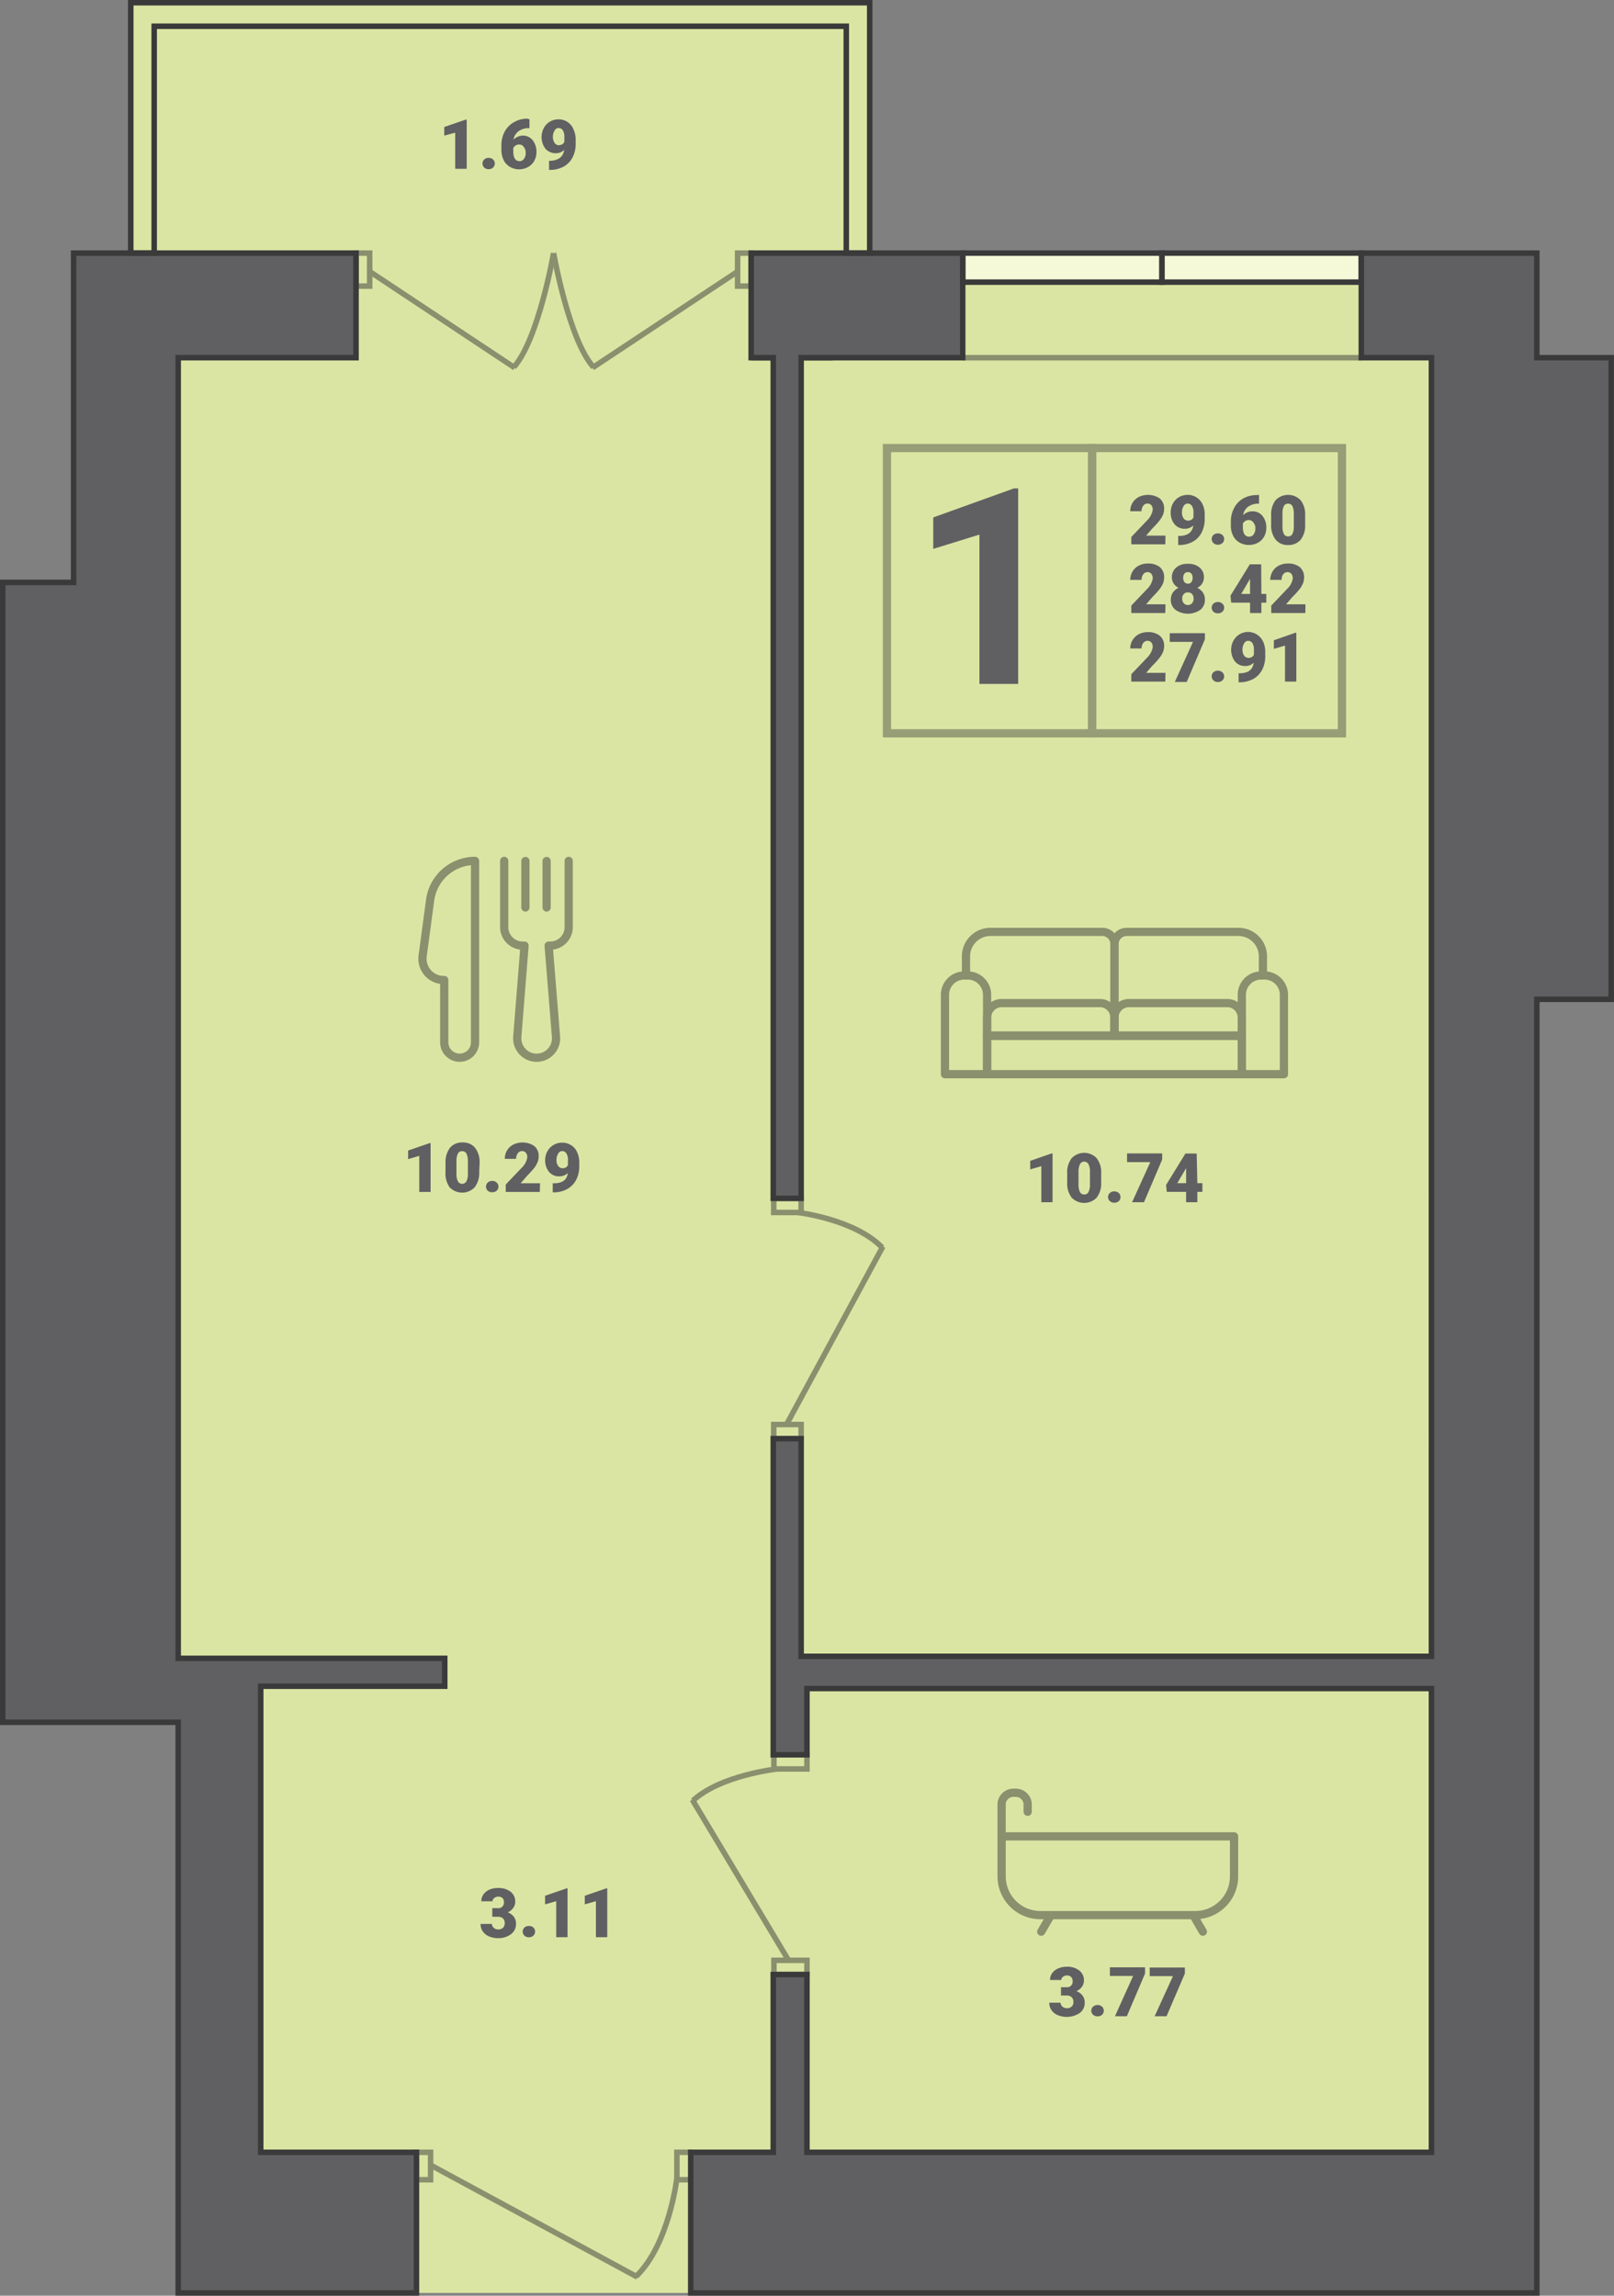 <svg xmlns="http://www.w3.org/2000/svg" viewBox="0 0 166.65 237.01"><rect x="0" y="0" width="166.65" height="237.01" fill="#808080" stroke="none"/><defs><style>.cls-1{fill:#dbe5a3;}.cls-10,.cls-2{fill:#606062;}.cls-3{opacity:0.4;}.cls-4,.cls-6,.cls-7,.cls-8{fill:none;}.cls-4{stroke:#333;}.cls-10,.cls-4,.cls-6,.cls-9{stroke-miterlimit:10;}.cls-4,.cls-7,.cls-8{stroke-width:0.85px;}.cls-5{opacity:0.5;}.cls-10,.cls-6,.cls-7,.cls-8,.cls-9{stroke:#3a3a3a;}.cls-10,.cls-6,.cls-9{stroke-width:0.57px;}.cls-7{stroke-linecap:round;}.cls-7,.cls-8{stroke-linejoin:round;}.cls-9{fill:#f6f9d7;}</style></defs><title>(2-4)-8</title><g id="Layer_2" data-name="Layer 2"><g id="Layer_2-2" data-name="Layer 2"><polygon class="cls-1" points="158.68 26.13 89.97 26.13 89.8 0.28 13.5 0.28 13.5 26.13 7.6 26.13 7.6 60.09 0.28 60.09 0.28 177.81 18.4 177.81 18.4 236.73 158.68 236.73 158.68 103.17 166.36 103.17 166.36 36.93 158.68 36.93 158.68 26.13"/><path class="cls-2" d="M120.32,56.2h-3.51v-.76l1.62-1.7a2,2,0,0,0,.59-1.09.72.72,0,0,0-.14-.49.48.48,0,0,0-.41-.17.49.49,0,0,0-.43.23.91.91,0,0,0-.17.56H116.7a1.73,1.73,0,0,1,.23-.86,1.66,1.66,0,0,1,.65-.61,2.17,2.17,0,0,1,2.18.16,1.35,1.35,0,0,1,.44,1.08,1.66,1.66,0,0,1-.11.58,2.68,2.68,0,0,1-.35.59,7.47,7.47,0,0,1-.75.83l-.65.75h2Z"/><path class="cls-2" d="M123.21,54.25a1.21,1.21,0,0,1-.85.34,1.34,1.34,0,0,1-1.08-.46,1.83,1.83,0,0,1-.4-1.24,1.87,1.87,0,0,1,.22-.9,1.67,1.67,0,0,1,.63-.66,1.73,1.73,0,0,1,.9-.24,1.65,1.65,0,0,1,.9.25,1.68,1.68,0,0,1,.63.71,2.36,2.36,0,0,1,.23,1.06v.44a3,3,0,0,1-.33,1.45,2.22,2.22,0,0,1-.93.94,2.88,2.88,0,0,1-1.41.33h-.07v-.94h.22C122.67,55.29,123.12,54.93,123.21,54.25Zm-.53-.5a.58.58,0,0,0,.55-.33v-.48a1.23,1.23,0,0,0-.17-.72.52.52,0,0,0-.44-.23.49.49,0,0,0-.41.26,1.2,1.2,0,0,0-.17.64,1.09,1.09,0,0,0,.17.63A.57.57,0,0,0,122.68,53.75Z"/><path class="cls-2" d="M125.75,55.07a.65.65,0,0,1,.46.16.56.56,0,0,1,0,.84.65.65,0,0,1-.46.17.67.67,0,0,1-.46-.17.58.58,0,0,1,0-.84A.66.66,0,0,1,125.75,55.07Z"/><path class="cls-2" d="M130,51.09V52h-.05a1.74,1.74,0,0,0-1.07.31,1.31,1.31,0,0,0-.52.87,1.35,1.35,0,0,1,1-.39,1.28,1.28,0,0,1,1,.48,1.91,1.91,0,0,1,.39,1.25,1.75,1.75,0,0,1-.23.88,1.59,1.59,0,0,1-.63.63,1.89,1.89,0,0,1-.91.23,1.86,1.86,0,0,1-1-.25,1.61,1.61,0,0,1-.65-.69,2.2,2.2,0,0,1-.24-1v-.46a2.92,2.92,0,0,1,.33-1.4,2.42,2.42,0,0,1,.95-1,2.8,2.8,0,0,1,1.38-.35Zm-1.05,2.6a.67.67,0,0,0-.62.37v.35q0,1,.66,1a.54.54,0,0,0,.45-.24,1,1,0,0,0,.18-.6.88.88,0,0,0-.19-.6A.57.57,0,0,0,128.92,53.69Z"/><path class="cls-2" d="M134.76,54.14a2.4,2.4,0,0,1-.46,1.58,1.62,1.62,0,0,1-1.29.55,1.59,1.59,0,0,1-1.3-.56,2.37,2.37,0,0,1-.46-1.57v-.92a2.41,2.41,0,0,1,.45-1.57,1.79,1.79,0,0,1,2.6,0,2.39,2.39,0,0,1,.46,1.57Zm-1.17-1.07a1.87,1.87,0,0,0-.14-.81A.47.47,0,0,0,133,52a.46.46,0,0,0-.44.25,1.66,1.66,0,0,0-.14.76v1.28a1.77,1.77,0,0,0,.14.83.47.47,0,0,0,.45.26.48.48,0,0,0,.44-.26,1.71,1.71,0,0,0,.14-.79Z"/><path class="cls-2" d="M120.32,63.29h-3.51v-.77l1.62-1.7a1.94,1.94,0,0,0,.59-1.08.75.75,0,0,0-.14-.5.54.54,0,0,0-.84.06.94.94,0,0,0-.17.57H116.7a1.7,1.7,0,0,1,.23-.86,1.59,1.59,0,0,1,.65-.61,1.87,1.87,0,0,1,.92-.22,1.91,1.91,0,0,1,1.26.37,1.36,1.36,0,0,1,.44,1.09,1.7,1.7,0,0,1-.11.58,2.93,2.93,0,0,1-.35.59,8.5,8.5,0,0,1-.75.83l-.65.75h2Z"/><path class="cls-2" d="M124.31,59.59a1.18,1.18,0,0,1-.18.65,1.28,1.28,0,0,1-.5.45,1.5,1.5,0,0,1,.57.48,1.28,1.28,0,0,1,.21.73,1.31,1.31,0,0,1-.47,1.06,2.26,2.26,0,0,1-2.57,0,1.29,1.29,0,0,1-.48-1.06,1.27,1.27,0,0,1,.21-.72,1.43,1.43,0,0,1,.59-.49,1.31,1.31,0,0,1-.51-.45,1.18,1.18,0,0,1-.18-.65,1.28,1.28,0,0,1,.45-1,1.75,1.75,0,0,1,1.2-.38,1.77,1.77,0,0,1,1.21.38A1.28,1.28,0,0,1,124.31,59.59Zm-1.07,2.21a.64.64,0,0,0-.16-.47.54.54,0,0,0-.43-.17.54.54,0,0,0-.42.17.64.64,0,0,0-.16.47.66.66,0,0,0,.16.48.55.55,0,0,0,.43.18.54.54,0,0,0,.42-.18A.65.65,0,0,0,123.24,61.8Zm-.59-2.73a.44.44,0,0,0-.36.16.67.67,0,0,0-.12.43.71.71,0,0,0,.12.43.45.45,0,0,0,.37.17.42.42,0,0,0,.36-.17.71.71,0,0,0,.12-.43.69.69,0,0,0-.12-.43A.47.47,0,0,0,122.65,59.07Z"/><path class="cls-2" d="M125.75,62.15a.65.65,0,0,1,.46.17.56.56,0,0,1,0,.84.65.65,0,0,1-.46.16.66.66,0,0,1-.46-.16.58.58,0,0,1,0-.84A.67.67,0,0,1,125.75,62.15Z"/><path class="cls-2" d="M130.24,61.32h.51v.9h-.51v1.07h-1.17V62.22h-1.95l-.07-.72,2-3.24h1.17Zm-2.08,0h.91V59.77l-.07.11Z"/><path class="cls-2" d="M134.78,63.29h-3.52v-.77l1.62-1.7a1.91,1.91,0,0,0,.6-1.08.8.8,0,0,0-.14-.5.55.55,0,0,0-.85.06.94.94,0,0,0-.16.57h-1.17a1.61,1.61,0,0,1,.23-.86,1.57,1.57,0,0,1,.64-.61,1.9,1.9,0,0,1,.92-.22,1.88,1.88,0,0,1,1.26.37,1.36,1.36,0,0,1,.44,1.09,1.7,1.7,0,0,1-.11.58,2.84,2.84,0,0,1-.34.59,10.6,10.6,0,0,1-.76.83l-.65.75h2Z"/><path class="cls-2" d="M120.32,70.37h-3.51v-.76l1.62-1.7a2,2,0,0,0,.59-1.08.73.73,0,0,0-.14-.5.54.54,0,0,0-.84.06.93.93,0,0,0-.17.56H116.7a1.67,1.67,0,0,1,.23-.85,1.69,1.69,0,0,1,.65-.62,2,2,0,0,1,.92-.22,1.91,1.91,0,0,1,1.26.38,1.35,1.35,0,0,1,.44,1.08,1.66,1.66,0,0,1-.11.58,2.47,2.47,0,0,1-.35.59,6.66,6.66,0,0,1-.75.83l-.65.75h2Z"/><path class="cls-2" d="M124.41,66l-1.88,4.41H121.3l1.88-4.14h-2.4v-.9h3.63Z"/><path class="cls-2" d="M125.75,69.24a.65.65,0,0,1,.46.17.56.56,0,0,1,0,.84.65.65,0,0,1-.46.16.63.63,0,0,1-.46-.17.54.54,0,0,1-.18-.41.54.54,0,0,1,.18-.42A.67.67,0,0,1,125.75,69.24Z"/><path class="cls-2" d="M129.45,68.42a1.2,1.2,0,0,1-.84.34,1.36,1.36,0,0,1-1.09-.46,2,2,0,0,1-.17-2.14,1.71,1.71,0,0,1,3.06.06,2.54,2.54,0,0,1,.23,1.06v.45a3,3,0,0,1-.33,1.44,2.28,2.28,0,0,1-.93.94,2.94,2.94,0,0,1-1.41.33h-.08v-.93h.22C128.92,69.47,129.36,69.11,129.45,68.42Zm-.53-.5a.57.57,0,0,0,.55-.33v-.48a1.28,1.28,0,0,0-.16-.72.53.53,0,0,0-.44-.23.48.48,0,0,0-.41.26,1.2,1.2,0,0,0-.17.64,1.09,1.09,0,0,0,.17.63A.55.55,0,0,0,128.92,67.92Z"/><path class="cls-2" d="M133.85,70.37h-1.17V66.65l-1.15.34V66.1l2.21-.77h.11Z"/><path class="cls-2" d="M105.13,70.61h-4V55.19l-4.77,1.48V53.42l8.34-3h.43Z"/><g class="cls-3"><rect class="cls-4" x="91.58" y="46.26" width="21.19" height="29.45"/><rect class="cls-4" x="112.77" y="46.26" width="25.79" height="29.45"/></g><g class="cls-5"><rect class="cls-6" x="79.89" y="147.07" width="2.83" height="1.46"/><rect class="cls-6" x="79.89" y="123.72" width="2.83" height="1.46"/><line class="cls-6" x1="81.13" y1="147.22" x2="91.16" y2="128.69"/><path class="cls-6" d="M82.37,125.18s5.87.68,8.73,3.63"/></g><g class="cls-5"><rect class="cls-6" x="42.32" y="222.9" width="2.83" height="1.46" transform="translate(267.36 179.89) rotate(90)"/><rect class="cls-6" x="69.21" y="222.9" width="2.83" height="1.46" transform="translate(294.25 153) rotate(90)"/><line class="cls-6" x1="44.32" y1="223.45" x2="65.82" y2="235.09"/><path class="cls-6" d="M69.89,224.89s-.79,6.82-4.21,10.13"/></g><g class="cls-5"><rect class="cls-6" x="79.92" y="202.39" width="3.41" height="1.46" transform="translate(163.24 406.24) rotate(-180)"/><rect class="cls-6" x="79.92" y="181.17" width="3.41" height="1.46" transform="translate(163.24 363.8) rotate(-180)"/><line class="cls-6" x1="81.51" y1="202.54" x2="71.48" y2="185.8"/><path class="cls-6" d="M80.27,182.63s-5.87.62-8.73,3.28"/></g><path class="cls-2" d="M109.55,205.16h.55a.57.57,0,0,0,.65-.64.56.56,0,0,0-.15-.41.58.58,0,0,0-.44-.16.61.61,0,0,0-.4.14.4.4,0,0,0-.18.33h-1.16a1.19,1.19,0,0,1,.22-.71,1.47,1.47,0,0,1,.61-.48,2.08,2.08,0,0,1,.87-.18,2,2,0,0,1,1.32.39,1.26,1.26,0,0,1,.48,1.05,1.11,1.11,0,0,1-.2.62,1.35,1.35,0,0,1-.58.46,1.35,1.35,0,0,1,.63.45,1.16,1.16,0,0,1,.23.73,1.29,1.29,0,0,1-.52,1.08,2.43,2.43,0,0,1-2.28.21,1.4,1.4,0,0,1-.64-.52,1.31,1.31,0,0,1-.22-.76h1.17a.5.5,0,0,0,.19.4.63.63,0,0,0,.46.17.67.67,0,0,0,.49-.17.57.57,0,0,0,.18-.44.67.67,0,0,0-.19-.54.81.81,0,0,0-.52-.16h-.57Z"/><path class="cls-2" d="M113.33,207a.67.67,0,0,1,.46.17.58.58,0,0,1,0,.84.66.66,0,0,1-.46.16.65.65,0,0,1-.46-.16.55.55,0,0,1-.19-.42.52.52,0,0,1,.19-.42A.65.65,0,0,1,113.33,207Z"/><path class="cls-2" d="M118.23,203.75l-1.88,4.41h-1.23L117,204h-2.4v-.89h3.63Z"/><path class="cls-2" d="M122.34,203.75l-1.89,4.41h-1.23l1.89-4.14h-2.4v-.89h3.63Z"/><g class="cls-5"><line class="cls-7" x1="123.27" y1="197.83" x2="124.2" y2="199.43"/><line class="cls-7" x1="108.44" y1="197.83" x2="107.51" y2="199.43"/><path class="cls-8" d="M103.42,189.59h24a0,0,0,0,1,0,0v4.13a4,4,0,0,1-4,4h-16a4,4,0,0,1-4-4v-4.13A0,0,0,0,1,103.42,189.59Z"/><path class="cls-7" d="M103.42,189.59v-3.4a1.24,1.24,0,0,1,1.35-1.1h0a1.24,1.24,0,0,1,1.34,1.1v.86"/></g><path class="cls-2" d="M108.68,124.12h-1.16V120.4l-1.15.33v-.88l2.21-.77h.1Z"/><path class="cls-2" d="M113.7,122.06a2.4,2.4,0,0,1-.46,1.58,1.79,1.79,0,0,1-2.59,0,2.37,2.37,0,0,1-.46-1.57v-.92a2.37,2.37,0,0,1,.46-1.57,1.78,1.78,0,0,1,2.59,0,2.4,2.4,0,0,1,.46,1.58ZM112.54,121a1.71,1.71,0,0,0-.15-.81.5.5,0,0,0-.88,0,1.78,1.78,0,0,0-.15.76v1.29a1.86,1.86,0,0,0,.14.82.49.49,0,0,0,.45.26.46.46,0,0,0,.44-.25,1.77,1.77,0,0,0,.15-.8Z"/><path class="cls-2" d="M115.05,123a.71.71,0,0,1,.46.16.55.55,0,0,1,.18.43.54.54,0,0,1-.18.42.66.66,0,0,1-.46.16.65.65,0,0,1-.46-.17.54.54,0,0,1-.18-.41.54.54,0,0,1,.18-.42A.65.65,0,0,1,115.05,123Z"/><path class="cls-2" d="M120,119.71l-1.88,4.41h-1.23l1.88-4.14h-2.4v-.9H120Z"/><path class="cls-2" d="M123.63,122.15h.52v.9h-.52v1.07h-1.16v-1.07h-2l-.07-.71,2-3.25h1.16Zm-2.07,0h.91V120.6l-.07.12Z"/><g class="cls-5"><rect class="cls-8" x="101.92" y="106.93" width="26.31" height="3.97"/><path class="cls-8" d="M130.23,100.71h.34a2,2,0,0,1,2,2v8.19a0,0,0,0,1,0,0h-4.35a0,0,0,0,1,0,0v-8.19A2,2,0,0,1,130.23,100.71Z"/><path class="cls-8" d="M99.58,100.71h.34a2,2,0,0,1,2,2v8.19a0,0,0,0,1,0,0H97.57a0,0,0,0,1,0,0v-8.19A2,2,0,0,1,99.58,100.71Z"/><path class="cls-8" d="M103.42,103.56h10.15a1.5,1.5,0,0,1,1.5,1.5v1.87a0,0,0,0,1,0,0H101.92a0,0,0,0,1,0,0v-1.87A1.5,1.5,0,0,1,103.42,103.56Z"/><path class="cls-8" d="M116.57,103.56h10.15a1.5,1.5,0,0,1,1.5,1.5v1.87a0,0,0,0,1,0,0H115.07a0,0,0,0,1,0,0v-1.87A1.5,1.5,0,0,1,116.57,103.56Z"/><path class="cls-8" d="M128.22,106.93H115.07V97.48a1.27,1.27,0,0,1,1.26-1.27h11.54a2.53,2.53,0,0,1,2.53,2.53v2"/><path class="cls-8" d="M101.92,106.93h13.15V97.48a1.26,1.26,0,0,0-1.26-1.27H102.27a2.53,2.53,0,0,0-2.53,2.53v2"/></g><path class="cls-2" d="M44.46,123.06H43.29v-3.73l-1.15.34v-.89l2.21-.76h.11Z"/><path class="cls-2" d="M49.48,121a2.43,2.43,0,0,1-.46,1.57,1.79,1.79,0,0,1-2.6,0A2.45,2.45,0,0,1,46,121v-.92a2.46,2.46,0,0,1,.46-1.58,1.6,1.6,0,0,1,1.3-.55,1.57,1.57,0,0,1,1.3.56,2.43,2.43,0,0,1,.46,1.57Zm-1.17-1.07a1.87,1.87,0,0,0-.14-.81.48.48,0,0,0-.45-.27.46.46,0,0,0-.44.25,1.69,1.69,0,0,0-.15.75v1.29a1.71,1.71,0,0,0,.15.82.5.5,0,0,0,.88,0,1.62,1.62,0,0,0,.15-.8Z"/><path class="cls-2" d="M50.82,121.92a.65.65,0,0,1,.46.17.56.56,0,0,1,0,.84.65.65,0,0,1-.46.16.66.66,0,0,1-.46-.16.58.58,0,0,1,0-.84A.67.67,0,0,1,50.82,121.92Z"/><path class="cls-2" d="M55.74,123.06H52.22v-.77l1.62-1.7a1.91,1.91,0,0,0,.6-1.08.75.75,0,0,0-.14-.5.54.54,0,0,0-.84.06.94.94,0,0,0-.17.57H52.12a1.7,1.7,0,0,1,.23-.86,1.59,1.59,0,0,1,.65-.61,2.18,2.18,0,0,1,2.17.15,1.33,1.33,0,0,1,.45,1.09,1.51,1.51,0,0,1-.12.58,2.45,2.45,0,0,1-.34.59c-.16.2-.41.48-.75.83l-.65.75h2Z"/><path class="cls-2" d="M58.63,121.11a1.29,1.29,0,0,1-.85.34A1.34,1.34,0,0,1,56.7,121a1.82,1.82,0,0,1-.41-1.24,1.88,1.88,0,0,1,.23-.9,1.71,1.71,0,0,1,.63-.65,1.73,1.73,0,0,1,.9-.24,1.65,1.65,0,0,1,.9.25,1.62,1.62,0,0,1,.63.71,2.46,2.46,0,0,1,.23,1v.45a3,3,0,0,1-.33,1.45,2.34,2.34,0,0,1-.93.94,2.88,2.88,0,0,1-1.41.33h-.07v-.94h.22C58.09,122.15,58.54,121.79,58.63,121.11Zm-.53-.5a.56.56,0,0,0,.54-.33v-.49a1.22,1.22,0,0,0-.16-.71.5.5,0,0,0-.44-.24.48.48,0,0,0-.41.27,1.16,1.16,0,0,0-.17.63,1,1,0,0,0,.17.63A.55.55,0,0,0,58.1,120.61Z"/><path class="cls-2" d="M48.19,17.43H47V13.7L45.87,14v-.89l2.21-.76h.11Z"/><path class="cls-2" d="M50.45,16.3a.66.66,0,0,1,.46.16.58.58,0,0,1,0,.84.67.67,0,0,1-.46.17A.65.65,0,0,1,50,17.3a.58.58,0,0,1,0-.84A.65.65,0,0,1,50.45,16.3Z"/><path class="cls-2" d="M54.67,12.32v.91h-.05a1.75,1.75,0,0,0-1.08.32,1.35,1.35,0,0,0-.52.87A1.38,1.38,0,0,1,54,14a1.26,1.26,0,0,1,1,.48,1.91,1.91,0,0,1,.39,1.25,1.78,1.78,0,0,1-.23.88,1.59,1.59,0,0,1-.63.63,1.92,1.92,0,0,1-1.86,0,1.69,1.69,0,0,1-.66-.69,2.5,2.5,0,0,1-.24-1V15a3,3,0,0,1,.33-1.4,2.49,2.49,0,0,1,1-1,2.66,2.66,0,0,1,1.37-.35Zm-1.05,2.6a.67.67,0,0,0-.39.11.63.63,0,0,0-.23.26v.35q0,1,.66,1a.53.53,0,0,0,.44-.24,1,1,0,0,0,.18-.6.93.93,0,0,0-.18-.6A.57.57,0,0,0,53.62,14.92Z"/><path class="cls-2" d="M58.25,15.48a1.2,1.2,0,0,1-.84.34,1.4,1.4,0,0,1-1.09-.46,2,2,0,0,1-.17-2.14,1.67,1.67,0,0,1,.63-.66,1.73,1.73,0,0,1,.9-.24,1.64,1.64,0,0,1,1.52,1,2.5,2.5,0,0,1,.24,1.05v.45a3,3,0,0,1-.33,1.45,2.28,2.28,0,0,1-.93.94,2.94,2.94,0,0,1-1.41.33h-.08v-.94h.22C57.72,16.52,58.16,16.16,58.25,15.48Zm-.53-.5a.57.57,0,0,0,.55-.33v-.49a1.22,1.22,0,0,0-.16-.71.5.5,0,0,0-.44-.23.46.46,0,0,0-.41.26,1.2,1.2,0,0,0-.17.64,1,1,0,0,0,.17.62A.54.54,0,0,0,57.72,15Z"/><path class="cls-2" d="M50.83,197h.55a.57.57,0,0,0,.65-.64.59.59,0,0,0-.15-.41.7.7,0,0,0-.84,0,.41.41,0,0,0-.18.34H49.7a1.17,1.17,0,0,1,.22-.71,1.49,1.49,0,0,1,.61-.49,2.25,2.25,0,0,1,.87-.17,2.09,2.09,0,0,1,1.32.38,1.29,1.29,0,0,1,.48,1.06,1.08,1.08,0,0,1-.2.61,1.38,1.38,0,0,1-.58.47,1.33,1.33,0,0,1,.63.44,1.18,1.18,0,0,1,.23.73,1.29,1.29,0,0,1-.52,1.08,2.14,2.14,0,0,1-1.36.41,2.33,2.33,0,0,1-.92-.19,1.46,1.46,0,0,1-.64-.52,1.35,1.35,0,0,1-.22-.76h1.17a.54.54,0,0,0,.19.4.67.67,0,0,0,.46.17.69.69,0,0,0,.49-.17.59.59,0,0,0,.18-.44.64.64,0,0,0-.19-.54.75.75,0,0,0-.52-.16h-.57Z"/><path class="cls-2" d="M54.61,198.84a.66.66,0,0,1,.46.16.58.58,0,0,1,0,.84.67.67,0,0,1-.46.17.65.65,0,0,1-.46-.17.58.58,0,0,1,0-.84A.65.65,0,0,1,54.61,198.84Z"/><path class="cls-2" d="M58.6,200H57.43v-3.72l-1.15.33v-.89l2.21-.76h.11Z"/><path class="cls-2" d="M62.7,200H61.53v-3.72l-1.15.33v-.89l2.21-.76h.11Z"/><g class="cls-5"><path class="cls-7" d="M52.06,88.88v6.83A1.92,1.92,0,0,0,54,97.63h.16l-.75,9.44a2,2,0,0,0,2,2.13h0a2,2,0,0,0,2-2.13l-.76-9.44h.16a1.91,1.91,0,0,0,1.91-1.92V88.88"/><path class="cls-8" d="M49.05,88.88h0v18.73a1.59,1.59,0,0,1-1.59,1.59h0a1.59,1.59,0,0,1-1.59-1.59v-6.43h0a2.2,2.2,0,0,1-2.23-2.49l.77-5.75A4.68,4.68,0,0,1,49.05,88.88Z"/><line class="cls-7" x1="54.25" y1="88.89" x2="54.25" y2="93.69"/><line class="cls-7" x1="56.44" y1="88.89" x2="56.44" y2="93.69"/></g><g class="cls-5"><line class="cls-6" x1="140.56" y1="36.93" x2="99.4" y2="36.93"/></g><line class="cls-6" x1="77.56" y1="36.93" x2="85.96" y2="36.93"/><rect class="cls-9" x="99.4" y="26.13" width="20.58" height="3"/><rect class="cls-9" x="119.98" y="26.13" width="20.58" height="3"/><path class="cls-10" d="M18.4,36.93H36.76V26.13H7.6v34H.28V177.81H18.4v58.92H43V222.21H26.92V174.09h19v-2.88H18.4Zm140.28,0V26.13H140.56v10.8h7.24V171H82.72V148.53H79.84v32.64h3.48v-6.84H147.8v47.88H83.32V203.85H79.84v18.36H71.32v14.52h87.36V103.17h7.68V36.93ZM79.84,123.72h2.88V36.93H99.4V26.13H77.56v10.8h2.28Z"/><polygon class="cls-6" points="13.5 0.28 13.5 26.13 15.92 26.13 15.92 2.71 87.38 2.71 87.38 26.13 89.8 26.13 89.8 0.28 13.5 0.28"/><g class="cls-5"><rect class="cls-6" x="35.76" y="27.13" width="3.41" height="1.4" transform="translate(65.3 -9.63) rotate(90)"/><line class="cls-6" x1="38.03" y1="27.94" x2="53.15" y2="37.97"/><path class="cls-6" d="M57.16,26.13s-1.55,8.92-4.11,11.78"/><rect class="cls-6" x="75.16" y="27.13" width="3.41" height="1.4" transform="translate(104.69 -49.03) rotate(90)"/><line class="cls-6" x1="76.3" y1="27.94" x2="61.17" y2="37.97"/><path class="cls-6" d="M57.16,26.13s1.56,8.92,4.12,11.78"/></g></g></g></svg>